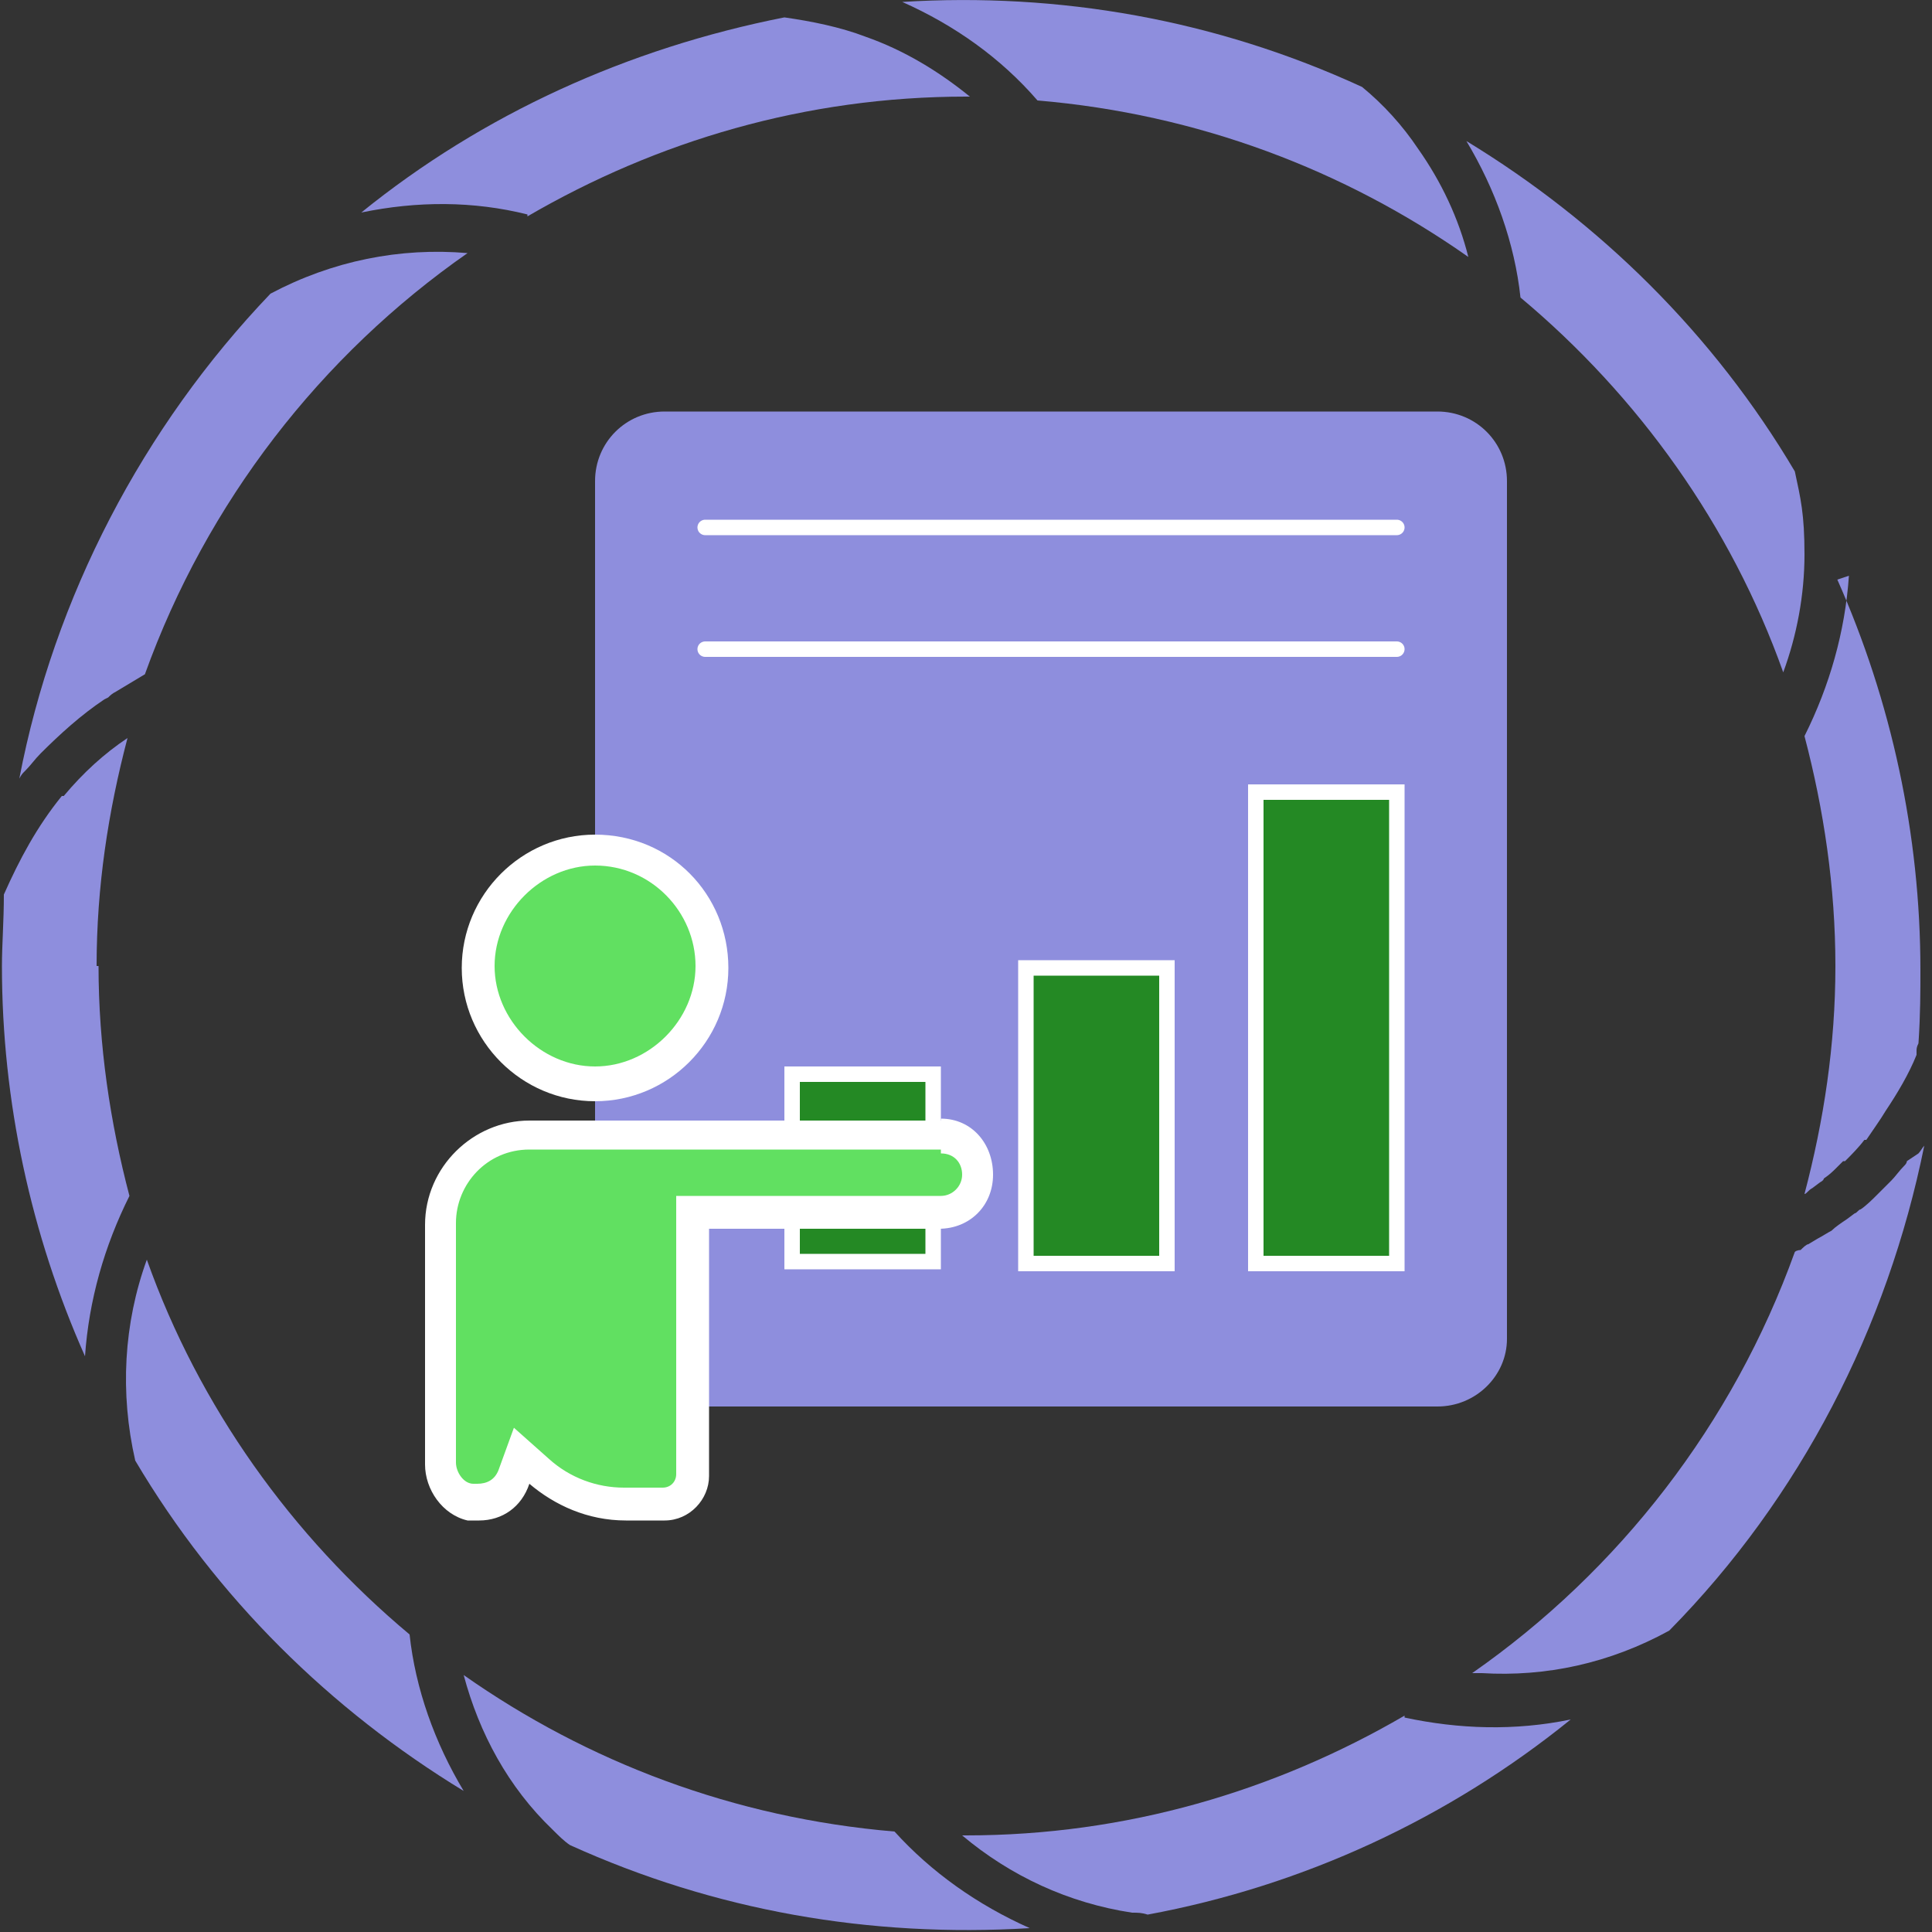 <?xml version="1.0" encoding="UTF-8"?>
<svg xmlns="http://www.w3.org/2000/svg" id="Calque_1" data-name="Calque 1" version="1.1" viewBox="0 0 100 100">
  <rect x="0" y="0" width="100" height="100" fill="#333333" stroke="none"/>
  <defs>
    <style>
      .cls-1 {
        fill: #61e061;
      }

      .cls-1, .cls-2, .cls-3 {
        stroke-width: 0px;
      }

      .cls-4 {
        fill: #248924;
      }

      .cls-4, .cls-5 {
        stroke: #fff;
        stroke-miterlimit: 10;
        stroke-width: .8px;
      }

      .cls-2 {
        fill: #fff;
      }

      .cls-5 {
        fill: none;
        stroke-linecap: round;
      }

      .cls-3 {
        fill: #8e8edd;
      }
    </style>
  </defs>
  <g>
    <path class="cls-3" d="M27.3,11.2c6.7-3.9,14.4-6.2,22.7-6.2s.1,0,.2,0c-1.6-1.3-3.4-2.4-5.4-3.1-1.3-.5-2.8-.8-4.2-1-8.1,1.6-15.6,5-21.9,10.1,2.9-.6,5.8-.6,8.6.1Z"></path>
    <path class="cls-3" d="M53.7,5.2c8.3.7,15.9,3.6,22.3,8.1-.5-2-1.4-3.9-2.6-5.6-.8-1.2-1.8-2.3-2.9-3.2C62.9,1,54.8-.4,46.7.1c2.7,1.2,5.1,2.9,7,5.1Z"></path>
    <path class="cls-3" d="M92.3,34.8c.7-1.9,1.1-4,1.1-6.1s-.2-2.9-.5-4.3c-4.2-7.1-10.1-12.9-17-17.1,1.5,2.5,2.5,5.3,2.8,8.1,6.1,5.1,10.9,11.8,13.6,19.4Z"></path>
    <path class="cls-3" d="M95.7,29.8c-.2,2.9-1,5.7-2.3,8.3,1,3.8,1.6,7.8,1.6,11.9s-.6,8-1.6,11.8c.1,0,.2-.2.4-.3l.4-.3c0,0,.2-.1.2-.2.3-.2.5-.4.7-.6,0,0,0,0,0,0,0,0,0,0,0,0l.3-.3s0,0,0,0c0,0,0,0,.1,0,.3-.3.7-.7,1-1.1h.1c.4-.6.7-1,1-1.5,0,0,0,0,0,0,0,0,0,0,0,0,0,0,0,0,0,0,0,0,0,0,0,0,0,0,0,0,0,0,0,0,0,0,0,0,0,0,0,0,0,0,0,0,0,0,0,0h0c.6-.9,1.2-1.9,1.6-2.9,0,0,0,0,0,0h0c0-.1,0-.1,0-.2,0-.1,0-.2.1-.4,0,0,0,0,0,0,0,0,0,0,0,0h0c.1-1.5.1-2.7.1-3.8,0-7-1.5-13.9-4.3-20.2Z"></path>
    <path class="cls-3" d="M98.7,60.1s0,0,0,0c0,0,0,0,0,0,0,0,0,.1-.1.2,0,0,0,0,0,0-.3.3-.5.6-.7.8-.1.1-.2.2-.3.3,0,0,0,0,0,0,0,0,0,0,0,0,0,0,0,0,0,0,0,0,0,0,0,0s0,0,0,0c0,0,0,0,0,0,0,0,0,0,0,0,0,0,0,0,0,0,0,0,0,0,0,0,0,0,0,0,0,0,0,0,0,0,0,0,0,0,0,0,0,0,0,0,0,0,0,0,0,0,0,0,0,0,0,0,0,0,0,0,0,0,0,0,0,0,0,0,0,0,0,0,0,0-.1.1-.2.2,0,0,0,0,0,0l-.2.2c-.3.3-.6.6-.9.8h0c-.1,0-.2.2-.3.2,0,0,0,0,0,0,0,0,0,0,0,0l-.4.3c-.3.2-.6.4-.8.6,0,0,0,0,0,0-.2.1-.5.3-.7.4,0,0,0,0,0,0l-.5.3c-.1,0-.3.2-.4.3,0,0,0,0,0,0,0,0-.2,0-.3.1-3.2,8.9-9.1,16.5-16.7,21.8.2,0,.4,0,.5,0,3.3.2,6.6-.5,9.7-2.2,6.8-6.9,11.3-15.7,13.2-25.1-.1.1-.2.3-.3.4Z"></path>
    <path class="cls-3" d="M72.7,88.8c-6.7,3.9-14.4,6.2-22.7,6.2s-.1,0-.2,0c2.5,2.1,5.5,3.5,8.8,4,.3,0,.5,0,.8.1,8.1-1.5,15.6-5,21.9-10.1-2.9.6-5.8.5-8.6-.1Z"></path>
    <path class="cls-3" d="M46.3,94.8c-8.3-.7-15.9-3.6-22.3-8.1.8,3,2.3,5.8,4.6,8,.3.3.6.6.9.8,7.5,3.4,15.5,4.8,23.8,4.3-2.7-1.2-5.1-2.9-7-5Z"></path>
    <path class="cls-3" d="M7.6,65.2c-1.2,3.3-1.4,6.9-.6,10.4,4.2,7.1,10.1,12.9,17,17.1-1.5-2.5-2.5-5.3-2.8-8.1-6.1-5.1-10.9-11.8-13.6-19.4Z"></path>
    <path class="cls-3" d="M5,50c0-4.1.6-8,1.6-11.8-1.2.8-2.3,1.8-3.3,3,0,0,0,0,0,0h-.1c-1.3,1.6-2.2,3.3-3,5.1,0,1.4-.1,2.6-.1,3.7,0,7,1.5,13.9,4.3,20.2.2-2.9,1-5.7,2.3-8.3-1-3.8-1.6-7.8-1.6-11.9Z"></path>
    <path class="cls-3" d="M5.6,36.1s0,0,0,0c0,0,0,0,0,0,0,0,0,0,0,0,0,0,0,0,0,0,0,0,0,0,0,0h0c.1-.1.2-.2.4-.3.5-.3,1-.6,1.5-.9,3.2-8.9,9.1-16.5,16.7-21.8-3.5-.3-7,.4-10.2,2.1C7.4,22.1,2.8,30.9,1,40.3c0,0,.1-.2.2-.3,0,0,0,0,0,0,0,0,0,0,0,0,0,0,0,0,0,0,0,0,0,0,0,0,0,0,0,0,0,0,0,0,0,0,0,0,0,0,0,0,.1-.1,0,0,0,0,0,0,.3-.3.5-.6.8-.9,1-1,2.1-2,3.3-2.8h0Z"></path>
  </g>
  <g>
    <path class="cls-3" d="M74.4,72.8h-40c-2,0-3.6-1.6-3.6-3.6V24.9c0-2,1.6-3.6,3.6-3.6h40c2,0,3.6,1.6,3.6,3.6v44.4c0,1.9-1.6,3.5-3.6,3.5Z"></path>
    <rect class="cls-4" x="65" y="41" width="7.3" height="24.4"></rect>
    <rect class="cls-4" x="53.1" y="50.1" width="7.3" height="15.3"></rect>
    <rect class="cls-4" x="41" y="55.6" width="7.3" height="9.7"></rect>
    <circle class="cls-1" cx="30.8" cy="50.1" r="6.1"></circle>
    <path class="cls-2" d="M30.8,44.8c2.9,0,5.2,2.4,5.2,5.2s-2.4,5.2-5.2,5.2-5.2-2.4-5.2-5.2,2.4-5.2,5.2-5.2M30.8,43.2c-3.8,0-6.9,3.1-6.9,6.9s3.1,6.9,6.9,6.9,6.9-3.1,6.9-6.9c0-3.8-3-6.9-6.9-6.9h0Z"></path>
    <path class="cls-1" d="M32.4,77.8c-1.6,0-3.2-.6-4.4-1.6l-.9-.8-.4,1.1c-.2.8-1.1,1.3-1.9,1.3s-.3,0-.4,0c-.9,0-1.6-1-1.6-2v-12.4c0-2.5,2-4.6,4.6-4.6h21.3c1.1,0,2,.9,2,2s-.9,2-2,2h-12.8v13.6c0,.8-.7,1.5-1.5,1.5,0,0-2,0-2,0Z"></path>
    <path class="cls-2" d="M48.7,59.7c.7,0,1.1.5,1.1,1.1s-.5,1.1-1.1,1.1h-13.7v14.4c0,.4-.3.7-.7.7h-2c-1.4,0-2.8-.5-3.9-1.5l-1.8-1.6-.8,2.2c-.2.5-.6.7-1.1.7h-.2c-.5,0-.9-.6-.9-1.1v-12.4c0-2,1.6-3.8,3.8-3.8h21.3M48.7,58h-21.3c-2.9,0-5.4,2.4-5.4,5.4v12.4c0,1.3.9,2.6,2.2,2.9.2,0,.4,0,.6,0,1.2,0,2.2-.7,2.6-1.9,1.3,1.1,3,1.9,5,1.9h2c1.3,0,2.3-1.1,2.3-2.3v-12.8h11.9c1.6,0,2.8-1.2,2.8-2.8h0c0-1.6-1.1-2.9-2.7-2.9h0Z"></path>
    <line class="cls-5" x1="36.5" y1="27.3" x2="72.3" y2="27.3"></line>
    <line class="cls-5" x1="36.5" y1="33.6" x2="72.3" y2="33.6"></line>
  </g>
</svg>
